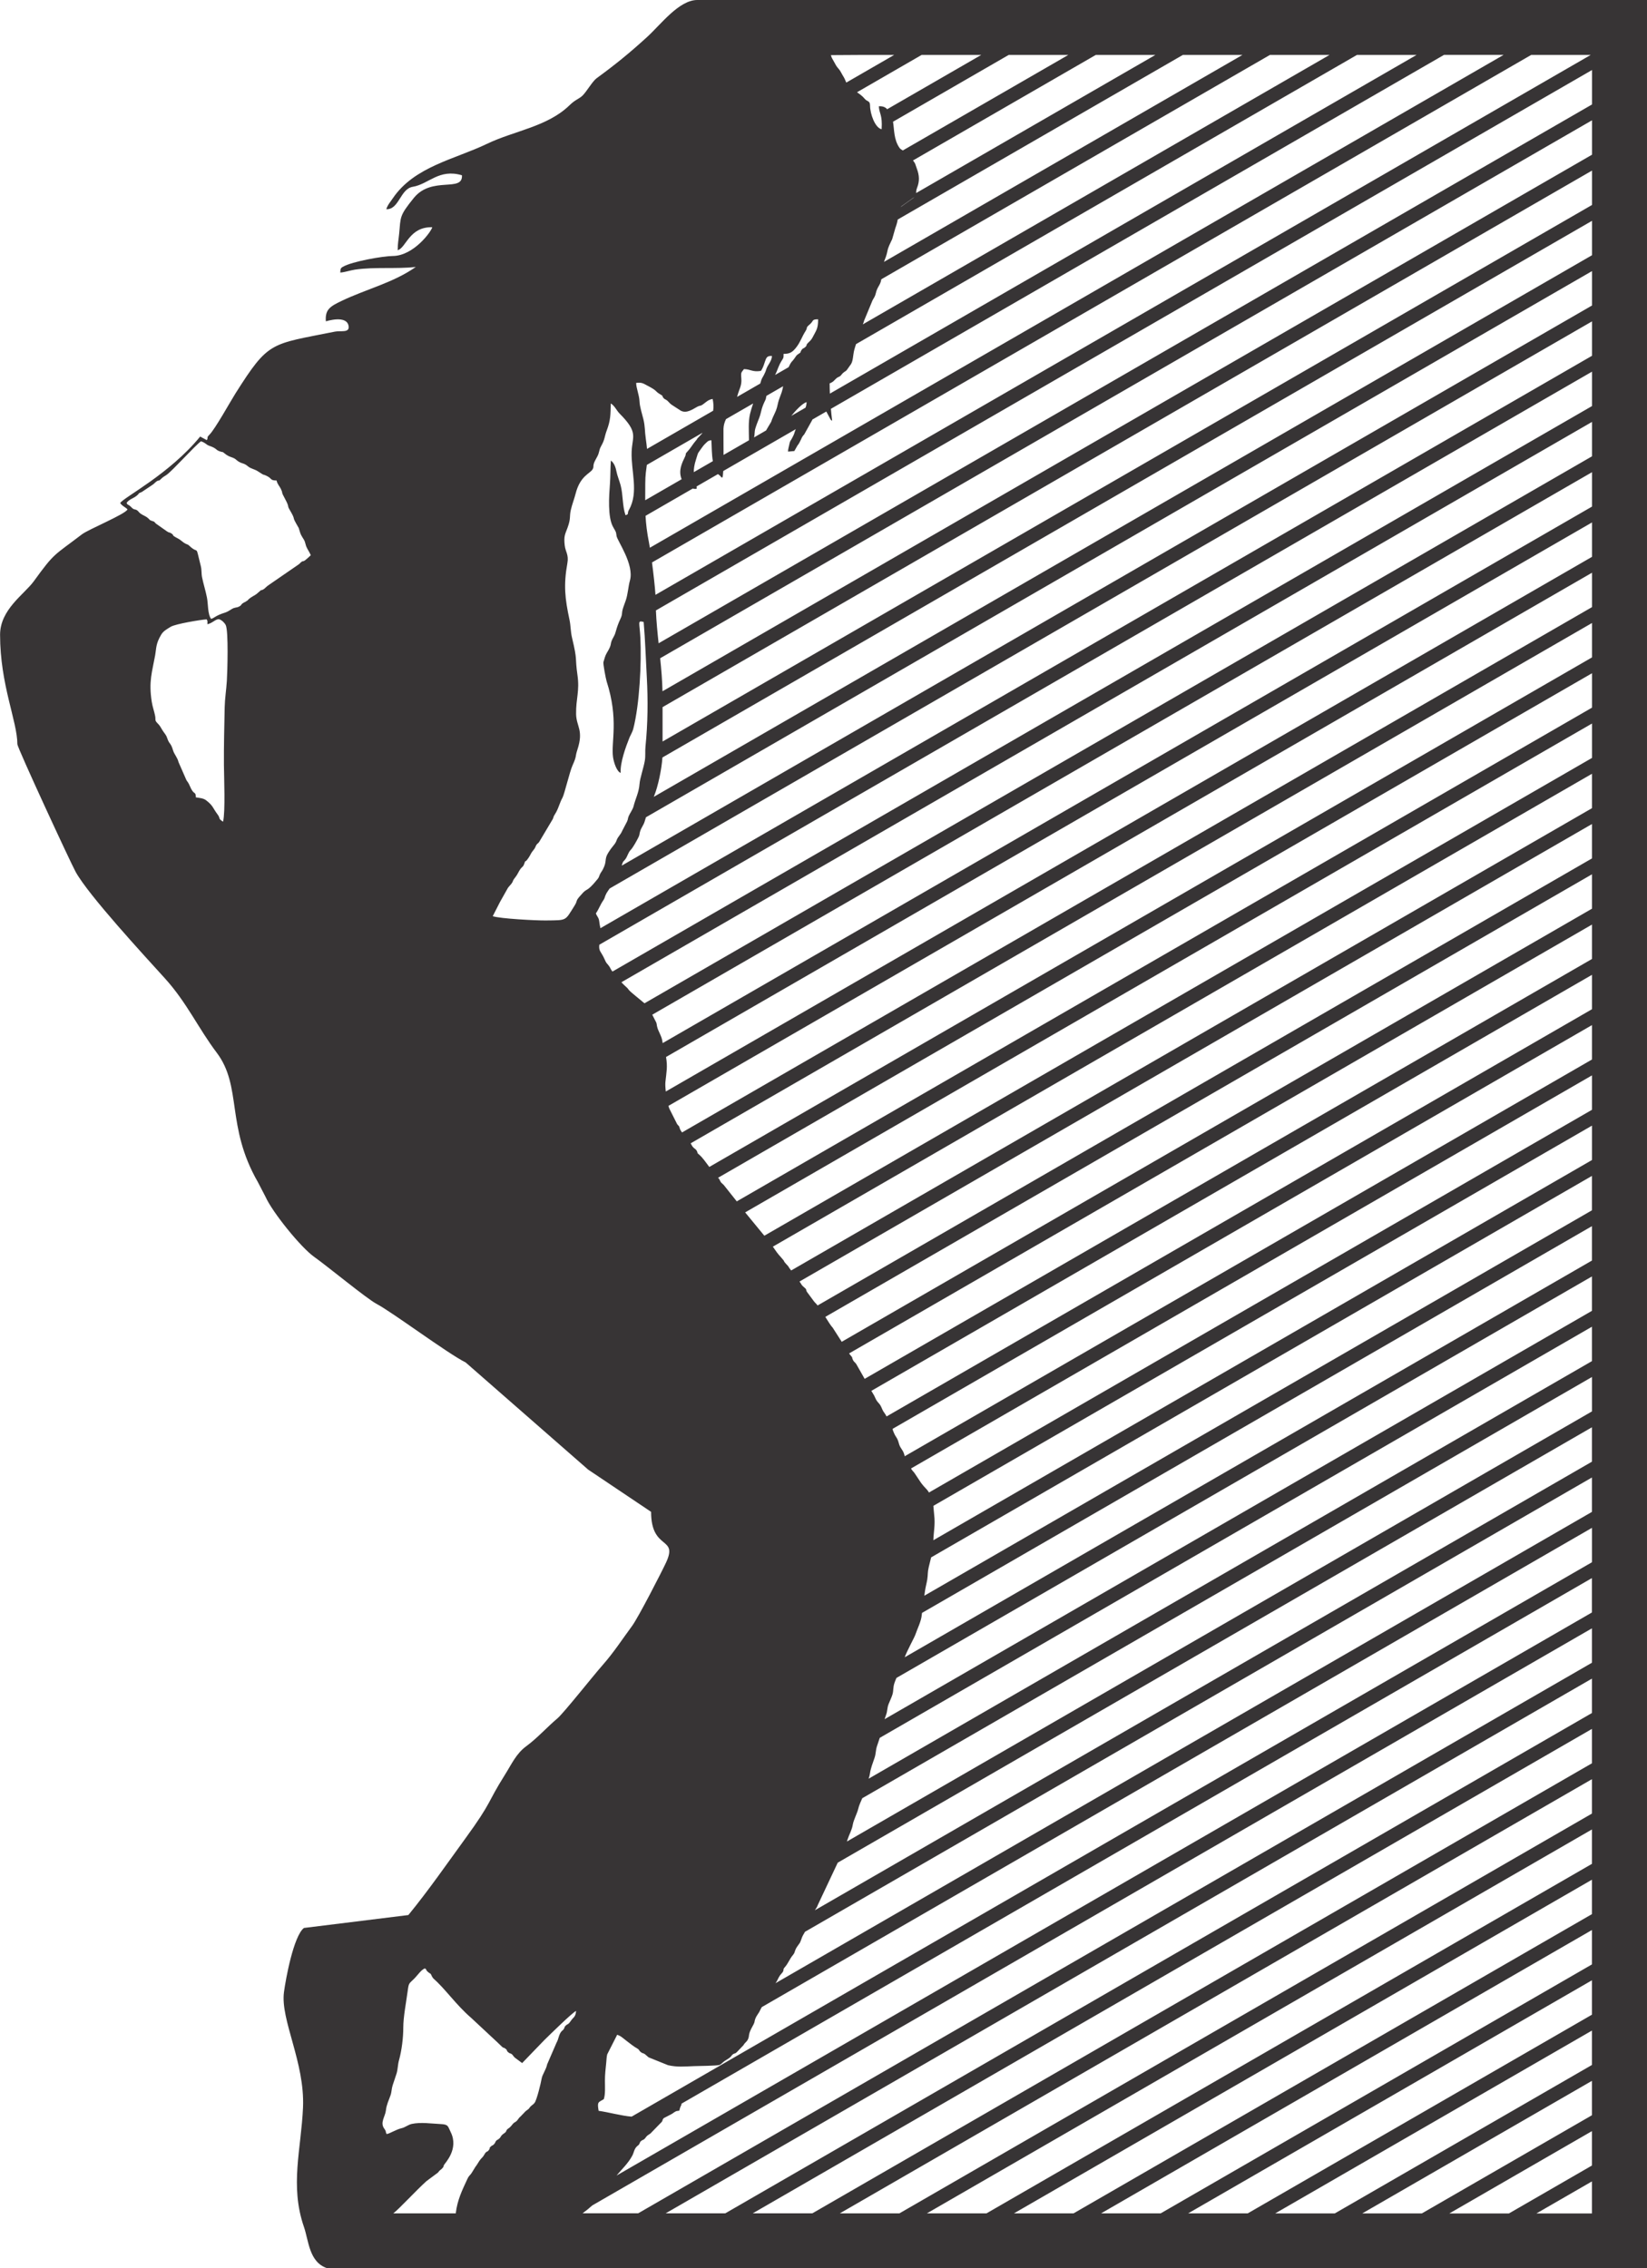 <?xml version="1.0" encoding="UTF-8"?>
<!DOCTYPE svg PUBLIC "-//W3C//DTD SVG 1.1//EN" "http://www.w3.org/Graphics/SVG/1.1/DTD/svg11.dtd">
<!-- Creator: CorelDRAW -->
<svg xmlns="http://www.w3.org/2000/svg" xml:space="preserve" width="145.207mm" height="200mm" version="1.1" style="shape-rendering:geometricPrecision; text-rendering:geometricPrecision; image-rendering:optimizeQuality; fill-rule:evenodd; clip-rule:evenodd"
viewBox="0 0 483.1 665.4"
 xmlns:xlink="http://www.w3.org/1999/xlink">
 <defs>
  <style type="text/css">
   <![CDATA[
    .fil0 {fill:#373435}
   ]]>
  </style>
 </defs>
 <g id="Capa_x0020_1">
  <path class="fil0" d="M204.49 0l278.61 0 0 665.4 -387.13 0c-5.34,-1.77 -5.41,-8.07 -6.82,-12.13 -4.19,-12.1 -0.79,-22.87 -0.27,-35.06 0.56,-13.22 -6.66,-25.65 -5.59,-33.78 0.52,-3.94 2.82,-16.44 5.85,-18.85l30.64 -3.79c5.88,-7.18 11.34,-15.07 16.76,-22.52 7.94,-10.92 6.19,-10.1 11.57,-18.64 1.93,-3.06 3.28,-6.18 6.23,-8.35 3.3,-2.42 6.16,-5.66 9.15,-8.17 1.82,-1.53 10.48,-12.49 13.28,-15.66 3.21,-3.63 5.74,-7.55 8.62,-11.45 1.81,-2.44 8.78,-16.02 10.02,-18.71 3.53,-7.71 -4.43,-3.31 -4.43,-14.78l-18.46 -12.39 -35.94 -31.44c-5.3,-2.63 -21.48,-14.73 -26.13,-17.18 -2.91,-1.54 -14.37,-11.01 -18.31,-13.8 -3.91,-2.76 -12.29,-13.15 -14.27,-17.63l-2.24 -4.31c-9.44,-16.42 -4.54,-28.01 -12.08,-37.97 -5.32,-7.04 -8.76,-14.68 -15.09,-21.68 -6.07,-6.71 -22.51,-24.48 -26.29,-31.37 -1.54,-2.8 -17.08,-36.39 -17.08,-37.42 -0.01,-6.76 -5.07,-17.39 -5.07,-32.11 0,-7.42 7.11,-11.87 9.88,-15.68 6.18,-8.52 5.72,-7.35 14.12,-13.77 1.93,-1.48 12.87,-5.96 13.38,-7.33 -0.79,-0.8 -1.5,-0.9 -2.16,-1.88 1.43,-1.88 14.46,-8.5 23.47,-19.48l1.95 1.05c0.54,-0.9 -0.21,-0.62 0.72,-1.54 1.72,-1.7 6.15,-9.74 7.69,-12.17 9.81,-15.49 10.18,-14.31 29.2,-18.13 1.65,-0.33 4.33,0.46 3.98,-1.64 -0.55,-3.32 -6.45,-1.42 -6.67,-1.38 -0.28,-3.5 1.29,-4.39 4.65,-6 7.22,-3.46 15.06,-5.28 21.73,-9.94 -5.89,0.63 -11.93,-0.06 -17.79,0.77 -1.2,0.17 -3.58,0.9 -4.37,0.86 0.11,-1.09 0.03,-1.25 0.79,-1.69 2.69,-1.57 11.82,-3.15 14.59,-3.16 6.16,-0.02 11.39,-7.26 11.6,-8.44 -6.76,-0.17 -7.66,6.07 -10.13,6.74 -0.01,-1.92 0.26,-3.06 0.43,-4.85 0.48,-4.98 -0.01,-5.16 4.3,-10.48 5.3,-6.53 14.43,-1.53 14.12,-6.65 -6.78,-2.01 -9.69,2.59 -14.43,3.38 -3.7,0.62 -3.98,6.71 -7.76,6.58 0.34,-1.2 1.25,-2.24 1.88,-3.17 6.32,-9.37 18.22,-11.47 27.69,-16.03 7.94,-3.82 17.7,-4.99 24.18,-11.31 1.77,-1.73 2.77,-1.79 3.87,-2.89 1.14,-1.13 2.88,-4.16 4.06,-5.02 5.38,-3.92 9.78,-7.49 14.91,-12.19 3.91,-3.58 9.28,-10.77 14.63,-10.77zm116.92 16.12l17.48 0 -70.16 40.51c-0,-0.37 -0.01,-0.83 0.27,-1.54 0.77,-1.94 0.67,-3.65 -0.06,-5.59 -0.54,-1.45 -0.33,-1.41 -1.14,-2.43l53.61 -30.95zm-54.11 42.39l-2.58 1.85c-0.22,0.14 -0.41,0.28 -0.57,0.42 0.19,-0.22 0.45,-0.43 0.8,-0.65l2.58 -1.85c0.3,-0.18 0.52,-0.35 0.69,-0.49 -0.17,0.21 -0.46,0.43 -0.92,0.72zm-195.1 117.92c-1.99,0.94 -0.96,0.93 -2.08,1.51 -0.77,0.4 -1.21,0.15 -2.19,0.76 -0.59,0.37 -1.21,0.79 -1.94,1.02 -2.88,0.89 -3.01,1.55 -4.08,1.83 -1.02,-1.39 -0.84,-4.35 -1.2,-6.2 -0.38,-1.97 -1.02,-3.95 -1.43,-5.94 -0.26,-1.25 -0.06,-2.07 -0.4,-3.42 -1.68,-6.7 -0.43,-3.16 -3.27,-5.81 -0.52,-0.49 -0.43,-0.34 -1.06,-0.63 -0.98,-0.45 -1.39,-1.07 -2.27,-1.53 -2.43,-1.27 -0.92,-0.82 -2.04,-1.55 -0.66,-0.43 -0.54,-0.07 -1.3,-0.61l-3.22 -2.27c-0.78,-0.82 -0.29,-0.44 -1.13,-0.77 -0.92,-0.35 -0.4,-0.13 -1.13,-0.78 -0.78,-0.7 -1.45,-0.8 -2.23,-1.37 -0.54,-0.39 -0.6,-0.67 -0.97,-0.93 -0.59,-0.41 -0.56,-0.16 -1.08,-0.41 -0.47,-0.22 -0.67,-0.63 -1.14,-0.97 -0.76,-0.54 -0.54,-0.13 -0.91,-0.83 0.75,-1.09 1.97,-1.29 2.99,-2.13 1.03,-0.85 0.08,-0.49 1.47,-1.07l2.91 -1.95c0.73,-0.44 0.96,-0.84 1.4,-1.14 0.97,-0.66 0.34,0.28 1.57,-0.96 0.38,-0.38 0.85,-0.59 1.37,-0.96 1.92,-1.38 8.23,-8.48 10.1,-9.86 1.35,0.42 1.54,1.01 2.4,1.3 2.44,0.83 1.74,1.18 3.18,1.67 1.17,0.4 0.45,-0.14 1.45,0.66 1.27,1.01 1.98,0.95 2.81,1.42 0.55,0.31 0.59,0.53 1.21,0.9 1.24,0.75 1.48,0.34 2.79,1.43 0.81,0.68 1.88,0.78 2.83,1.4 2.53,1.66 1.05,0.58 2.77,1.45 1.47,0.75 0.79,1.25 2.74,1.27 0.27,1.2 0.88,1.59 1.35,2.66 0.66,1.49 -0.23,0.21 1.19,2.83 1.26,2.34 0.58,1.85 1.16,2.85 2.1,3.57 0.75,1.95 1.98,4.15 1.22,2.22 0.56,0.72 1.23,2.78 0.39,1.2 1.01,1.71 1.37,2.64 0.18,0.48 0.24,0.95 0.44,1.46 0.35,0.87 0.87,1.48 1.32,2.55 -0.08,0.11 -1.39,1.28 -1.65,1.47 -0.97,0.69 -0.4,-0.26 -1.8,1.15l-8.88 6.12c-0.72,0.45 -1.13,1.06 -1.64,1.32 -0.81,0.42 -0.27,-0.17 -1.1,0.59 -1.44,1.32 -1.27,0.91 -2.61,1.83 -0.98,0.67 -0.52,0.67 -1.28,1.03zm-11.36 6.69c1.39,-0.3 2.06,-1.24 3.08,-1.45 0.82,-0.17 1.99,1.07 2.29,1.7 0.85,1.77 0.49,13.79 0.33,16.34 -0.17,2.71 -0.58,5.11 -0.64,7.83 -0.11,5.68 -0.26,11.14 -0.22,16.89 0.03,3.69 0.45,13.61 -0.25,16.62 -1.59,-1.01 -0.68,-0.87 -1.59,-2.1 -1.49,-1.99 -1.3,-2.59 -3.41,-4.2 -0.72,-0.56 -1.84,-0.68 -2.97,-0.83 -0.11,-2.13 -0.51,-0.27 -1.83,-3.45 -0.3,-0.71 -0.48,-0.95 -0.94,-1.59l-2.32 -5.29c-0.34,-1.43 -1.26,-2.28 -1.61,-3.46 -0.71,-2.4 -1.06,-1.65 -1.71,-3.57 -0.45,-1.32 -0.69,-1.06 -1.9,-3.17 -0.45,-0.78 -0.62,-0.83 -1.13,-1.41 -0.67,-0.75 -0.3,-0.85 -0.53,-2.02 -0.28,-1.4 -0.73,-2.51 -0.98,-4.07 -0.94,-6.01 0.1,-8.72 1,-13.68 0.36,-2 0.14,-3.33 1.78,-6.05 0.62,-1.02 1.46,-1.48 2.78,-2.29 1.39,-0.85 8.95,-2.1 10.55,-2.18 0.33,0.61 0.21,0.57 0.21,1.41zm182.89 -166.95l8.28 -0.05 10.26 0 -14.03 8.1c-0.09,-0.16 -0.16,-0.32 -0.22,-0.48 -0.36,-0.98 -0.79,-1.46 -1.24,-2.35 -0.53,-1.06 -0.95,-1.27 -1.49,-2.09l-1.29 -2.31c-0.12,-0.29 -0.21,-0.55 -0.27,-0.81zm44.08 -0.05l-27.6 15.93c-0.12,-0.17 -0.24,-0.32 -0.57,-0.51 -0.51,-0.3 -1.13,-0.42 -1.86,-0.36 0.12,2.21 1.09,2.44 0.82,6.73 -1.91,-0.39 -3.39,-4.47 -3.4,-6.98 -0.01,-1.47 -0.84,-1.04 -1.6,-1.99 -0.57,-0.71 -1.38,-1.3 -2.22,-1.88l18.96 -10.95 17.48 0zm25.54 0l-48.54 28.02c-0.44,-0.27 -0.74,-0.42 -1.04,-0.87 -1.62,-2.42 -1.45,-5.25 -1.83,-7.56l33.92 -19.59 17.48 0zm33.6 0l17.48 0 -105.15 60.71c0.36,-0.96 0.77,-1.86 1.02,-3.19 0.22,-1.16 0.78,-2.17 1.25,-3.19 0.03,-0.06 0.12,-0.22 0.14,-0.28l0.94 -3.28c0.37,-0.98 0.57,-1.79 0.69,-2.49l83.63 -48.28zm25.54 0l17.48 0 -136.9 79.04c0.17,-0.36 0.31,-0.72 0.39,-1.1l2.48 -5.98c0.46,-0.83 0.73,-1.1 0.94,-2.01 0.47,-2.09 1.36,-2.32 1.62,-4.14l113.99 -65.81zm-140.2 89.92c-0.3,0.33 -0.65,0.95 -0.99,1.68l-3.95 2.28 0.01 -0.02c0.87,-1.73 0.89,-2.53 2.01,-4.31 0.5,-0.8 0.46,-0.66 0.47,-1.86 1.79,-0 2.6,-0.42 3.84,-2.07 1.16,-1.55 1.52,-2.93 2.58,-4.59 0.83,-1.31 -0.17,-0.77 1.33,-2.06 1.11,-0.95 0.45,-1.44 2.38,-1.42 0,2.82 -0.55,3.21 -1.64,5.34 -0.37,0.74 -0.9,1.16 -1.35,1.61 -0.76,0.75 -0.03,0.54 -0.85,1.26 -0.55,0.47 -0.63,0.19 -1.05,0.84 -0.57,0.88 0.19,0.39 -0.96,1.17 -0.85,0.57 -0.54,0.72 -1.83,2.17zm-8.17 3.87c-0.65,1.23 -0.65,0.93 -1.12,2.6l-6.81 3.93c0.02,-0.07 0.05,-0.15 0.07,-0.22 0.56,-2.17 1.38,-3.05 1.18,-5.27 -0.17,-1.9 0.05,-1.63 0.77,-2.67 1.99,0.03 2.48,0.93 4.99,0.52 0.54,-0.78 0.82,-1.63 1.15,-2.65 0.42,-1.27 0.66,-1.81 2.08,-1.72 -0.02,1.51 -1.33,2.67 -1.7,3.99 -0.15,0.55 -0.39,1.05 -0.62,1.49zm-15.09 7.12c0.24,1.17 0.34,2.28 0.15,3.46l-19.4 11.2c-0.08,-0.88 -0.2,-1.89 -0.37,-3.09 -0.32,-2.13 -0.15,-3.38 -0.7,-5.65 -0.39,-1.6 -1.06,-3.6 -1.13,-5.2 -0.09,-2 -0.99,-3.87 -0.98,-5.43 1.68,-0.22 2.18,0.23 3.28,0.8 3.16,1.62 2.15,1.65 3.78,2.56 1.06,0.59 0.35,0.39 1,1.12 0.26,0.29 0.24,0.22 0.62,0.43 0.81,0.44 0.92,0.97 1.82,1.57l2.56 1.66c1.71,0.95 3.53,-0.42 4.89,-1.15 0.76,-0.41 0.84,-0.13 1.52,-0.6 0.94,-0.65 1.63,-1.48 2.95,-1.67zm20.67 -3.73c-0.08,0.52 -0.18,1.04 -0.42,1.78 -0.28,0.85 -0.86,2.18 -1.03,2.97 -0.53,2.47 -0.62,2.29 -1.55,4.37 -0.79,1.75 0.15,0.29 -1.32,2.7 -0.25,0.41 -0.46,0.8 -0.68,1.16l-3.53 2.04c0.24,-0.83 0.09,-1.63 0.38,-2.61 0.3,-1.01 0.74,-2.1 1.13,-3.09 0.64,-1.65 0.53,-2.58 1.57,-4.76 0.46,-0.96 0.31,-0.53 0.55,-1.73l4.9 -2.83zm-8.79 5.07c-0.3,0.87 -0.66,1.99 -0.91,3.05 -0.56,2.44 -0.32,5.17 -0.31,7.73l0.01 0 -7.47 4.31c0.01,-3.18 -0.05,-6.52 -0.02,-7.69 0.03,-1.07 0.34,-1.97 0.74,-2.82l7.94 -4.58zm-19.17 13.96c-0.99,1.06 -0.3,0.57 -0.84,1.7 -0.85,1.77 -1.91,3.88 -1.05,6.32 0.03,0.08 0.06,0.16 0.09,0.23l-10.69 6.17c0,-1.49 0.02,-3.08 0.02,-4.91 -0,-2.6 0.28,-3.96 0.46,-5.46l16.34 -9.43c-0.06,0.1 -0.14,0.21 -0.27,0.36l-1.23 1.29c-0.16,0.26 -0.05,0.14 -0.24,0.4 -0.11,0.16 -0.14,0.18 -0.29,0.35 -0.83,0.93 -1.4,2.03 -2.29,2.99zm196.28 -116.21l17.48 0 -172.08 99.35c-0.04,-1.03 -0.07,-2.04 -0.07,-3 0.05,-0.03 0.12,-0.11 0.15,-0.07 0.03,0.06 0.17,-0.08 0.29,-0.14 0.04,-0.02 0.1,-0.05 0.14,-0.07 0.04,-0.02 0.1,-0.05 0.14,-0.07 0.67,-0.4 1.04,-1.11 1.72,-1.45 0.73,-0.37 0.56,-0.18 1.18,-0.93 0.04,-0.04 0.22,-0.26 0.31,-0.33 0.52,-0.47 0.85,-0.49 1.17,-0.95l0.96 -1.36c0.9,-1.05 0.73,-2.86 1.18,-4.52 0.16,-0.59 0.33,-1.11 0.5,-1.63l146.94 -84.84zm-161.44 101.85c0.01,0.57 -0.12,1.1 -0.3,1.62l-4.18 2.41c1.16,-1.43 3.15,-3.63 4.47,-4.03zm-32.26 24.73l6.27 -3.62c0.07,0.05 0.16,0.1 0.27,0.19 0.52,0.42 0.11,0.1 0.44,0.4 0.48,0.44 -0.22,0.17 0.58,0.43 0.13,-0.24 0.21,-0.95 0.26,-1.92l21.29 -12.29 -0.04 0.07c-0.49,1.12 -0.2,1.03 -1.12,2.69 -0.43,0.77 -0.57,0.72 -0.76,1.77 -0.14,0.78 -0.38,1.36 -0.36,2.06l1.85 -0.17 0.91 -1.61c0.4,-0.47 0.72,-1.08 1.02,-1.73 0.42,-0.91 0.35,-0.84 0.98,-1.56l2.34 -4.21 0.04 -0.13 4.08 -2.35 1.07 1.99c0.3,0.62 0.29,0.47 0.65,0.73 -0.14,-1.11 -0.27,-2.29 -0.37,-3.51l179.84 -103.83 17.48 0 -250.42 144.58c-0.09,-0.55 -0.17,-1.02 -0.24,-1.39 -0.62,-3.12 -0.9,-5.58 -1.03,-7.97l13.88 -8.02c0.31,0.11 0.67,0.17 1.11,0.07 0.04,-0.22 0.02,-0.44 -0.02,-0.7zm244.78 -126.58l17.48 0 -274.32 158.38c-0.16,-2.41 -0.58,-6.2 -1.02,-9.5l257.86 -148.87zm17.87 4.43l0 10.09 -273.79 158.07c-0.34,-3.2 -0.66,-6.41 -0.79,-9.64l274.58 -158.53zm-273.33 172.55l273.33 -157.81 0 10.09 -272.65 157.41c-0.07,-3.25 -0.35,-6.48 -0.68,-9.7zm0.7 14.34l272.63 -157.4 0 10.09 -272.63 157.4 0 -10.09zm-0.04 14.77l272.67 -157.43 0 10.09 -275.21 158.89 0.15 -0.37c1.12,-2.79 2.18,-7.81 2.39,-11.19zm-4.83 17.54l277.5 -160.22 0 10.09 -284.59 164.31c0.01,-0.09 0.05,-0.28 0.2,-0.69 0.25,-0.73 0.37,-0.51 0.88,-1.23 0.64,-0.9 0.78,-1.91 1.54,-2.69 0.72,-0.74 1.82,-2.79 2.32,-3.8 0.33,-0.68 0.2,-0.89 0.45,-1.67 0.38,-1.19 0.97,-1.7 1.33,-2.9 0.16,-0.54 0.27,-0.9 0.37,-1.2zm-10.66 20.9l288.16 -166.37 0 10.09 -290.85 167.92c-0.06,-0.29 -0.12,-0.59 -0.19,-0.91 -0.15,-0.65 -0.11,-1.36 -0.38,-1.96 -0.24,-0.53 -0.55,-0.86 -0.77,-1.47 0.92,-1.33 1.26,-2.52 2.19,-3.85 0.42,-0.6 0.37,-0.84 0.64,-1.48 0.36,-0.87 0.86,-1.41 1.21,-1.98zm-3.02 16.49l291.18 -168.11 0 10.09 -287.32 165.89 -0.11 -0.14c-0.46,-0.59 -0.54,-0.99 -0.87,-1.44 -0.72,-0.99 -0.74,-0.65 -1.34,-2.04 -1.01,-2.32 -1.77,-2.26 -1.54,-4.24zm6.47 11.01l284.71 -164.38 0 10.09 -277.93 160.46c-1.55,-1.3 -3.63,-2.96 -4.23,-3.54 -0.7,-0.68 -0.43,-0.63 -1.1,-1.22 -0.51,-0.44 -0.99,-0.92 -1.45,-1.42zm9.07 9.51l275.64 -159.14 0 10.09 -272.6 157.39 -0.03 -0.23c-0.21,-1.98 -1.31,-3.07 -1.66,-4.88 -0.1,-0.52 0,-0.37 -0.17,-0.89l-1.14 -2.24 -0.04 -0.1zm4.02 12.42l271.62 -156.82 0 10.09 -271.68 156.85c-0.13,-1.12 -0.18,-2.16 -0.11,-2.82 0.32,-3.03 0.67,-4.4 0.18,-7.31zm0.7 14.34l270.92 -156.41 0 10.09 -266.92 154.11c-0.31,-0.43 -0.55,-0.82 -0.63,-1.1 -0.35,-1.1 -0.1,-0.46 -0.79,-1.32l-2.26 -4.49c-0.1,-0.21 -0.2,-0.51 -0.31,-0.88zm-8.46 -94.49c-0.18,2.56 -1.16,4.21 -1.78,6.68 -0.2,0.82 -1.11,2.08 -1.4,2.81 -0.3,0.72 -0.15,0.86 -0.5,1.61l-1.45 2.78c-0.37,0.98 -1.25,1.68 -1.58,2.65 -0.45,1.33 -1.12,1.5 -2.53,3.8 -1.15,1.89 -0.23,2.34 -1.53,4.81 -0.32,0.6 -0.54,0.8 -0.8,1.32 -0.32,0.63 -0.28,0.93 -0.69,1.43 -3.5,4.31 -2.94,2.36 -4.85,4.65 -1.93,2.08 -0.85,1.47 -2,3.28 -2.83,4.48 -2.07,4.19 -8.36,4.27 -2.77,0.04 -13.37,-0.51 -15.59,-1.25l2.11 -4.14 2.21 -3.93c0.31,-0.62 1.1,-1.25 1.38,-1.78 0.65,-1.19 -0.2,-0.07 1.12,-1.84 0.51,-0.68 0.72,-1.3 1.18,-1.98 0.62,-0.93 0.89,-0.68 1.24,-1.71 0.53,-1.57 -0.03,0.21 1.33,-1.85 0.5,-0.76 0.64,-1.26 1.12,-1.84 1.07,-1.28 0.66,-1.2 1.21,-1.96 0.34,-0.47 0.25,-0.11 0.72,-0.76l4.02 -6.76c0.37,-1.19 0.35,-0.85 0.97,-1.99 0.84,-1.56 0.98,-2.63 1.87,-4.27 0.54,-1.01 2.1,-7.59 2.89,-9.35 1.37,-3.05 0.71,-2.39 1.46,-4.68 1.91,-5.83 -0.32,-6.72 -0.38,-10.5 -0.07,-4.49 1.08,-6.65 0.4,-11.4 -0.79,-5.52 0.1,-3.86 -1.58,-10.89 -0.47,-1.96 -0.37,-3.52 -0.76,-5.34 -1.34,-6.26 -1.77,-10.15 -0.62,-16.58 0.46,-2.54 -0.56,-3.27 -0.78,-5.25 -0.31,-2.76 0.11,-3.19 0.85,-5.22 1.01,-2.78 0.48,-3.2 0.95,-5.19 0.39,-1.68 1,-3.18 1.39,-4.72 1.37,-5.39 4.33,-5.9 5.02,-7.23 0.36,-0.69 0.1,-0.64 0.28,-1.41 0.23,-1.03 1.07,-2.06 1.4,-3.04 0.36,-1.08 0.26,-1.37 0.82,-2.35 1.11,-1.96 0.92,-2.68 1.61,-4.51 1.14,-3.03 1.12,-4.6 1.19,-7.94 1.12,0.63 1.69,2.05 2.57,2.94 5.67,5.7 3.71,6.62 3.55,11.24 -0.2,5.7 2.13,11.86 -0.77,17 -0.67,1.18 0.13,1.26 -1.03,1.59 -0.96,-2.79 -0.68,-5.99 -1.44,-8.8 -0.33,-1.22 -1.01,-2.95 -1.18,-3.88 -0.22,-1.19 -0.67,-2.64 -1.67,-3.34 -0.17,2.27 -0.1,4.6 -0.28,6.94 -0.25,3.35 -0.72,9.68 0.96,12.59 1.02,1.78 0.77,1.3 0.99,2.61 0.24,1.44 5.24,8.36 3.92,13.04 -0.5,1.78 -0.58,3.91 -1.2,5.78 -0.26,0.81 -0.73,1.94 -0.92,2.66 -0.33,1.22 -0.04,1.48 -0.64,2.74 -1.41,3.01 -1.25,3.99 -1.96,5.23 -1.54,2.68 -0.14,1.69 -2.09,4.89 -0.46,0.75 -0.71,1.8 -0.96,2.63 -0.15,0.5 0.71,4.94 0.93,5.64 3.62,11.24 1.27,17.77 1.88,22.22 0.18,1.36 1.01,4.2 2.24,4.66 -0.18,-3.05 1.49,-7.62 2.63,-10.47 0.32,-0.71 0.81,-1.54 1.04,-2.34 1.89,-7.26 2.48,-19.62 2.11,-26.87 -0.24,-4.67 -0.93,-5.05 0.97,-4.61 0.46,5.36 0.62,10.83 0.92,16.23 0.37,6.79 0.3,13.58 -0.39,20.34 -0.14,1.38 0.04,2.68 -0.18,4.06 -0.34,2.1 -1.45,5.23 -1.56,6.86zm14.99 105.47l264.39 -152.64 0 10.09 -258.92 149.48c-0.96,-1.29 -1.99,-2.75 -2.84,-3.49 -1.06,-0.92 -0.34,-0.35 -0.85,-1.26 -0.34,-0.6 -0.68,-0.56 -1.16,-1.16 -0.32,-0.4 -0.36,-0.63 -0.61,-1.02zm7.98 10.14l256.41 -148.04 0 10.09 -250.86 144.84 -3.83 -4.82c-0.62,-0.62 -0.77,-0.58 -1.08,-1.25 -0.37,-0.78 -0.37,-0.68 -0.64,-0.83zm8.01 10.12l248.4 -143.41 0 10.09 -242.75 140.15 -0.11 -0.09 -5.54 -6.74zm8.11 10.06l240.28 -138.73 0 10.09 -234.9 135.62 -0.58 -0.78c-0.43,-0.89 -1.18,-1.15 -1.63,-2.18l-0.87 -1.03c-0.76,-0.76 -1.59,-1.98 -2.29,-3zm7.83 10.22l232.45 -134.21 0 10.09 -227.15 131.15c-0.04,-0.06 -0.09,-0.14 -0.16,-0.22 -0.34,-0.44 -0.69,-0.66 -1.08,-1.24l-1.89 -2.55c-0.41,-0.75 0.07,-0.6 -0.8,-1.31 -0.91,-0.75 -0.64,-0.72 -1.37,-1.72zm7.56 10.38l224.89 -129.84 0 10.09 -220.08 127.06 -0.04 -0.1 -2.64 -4.12c-0.55,-0.53 -1.32,-1.85 -2.12,-3.1zm6.99 10.71l217.9 -125.8 0 10.09 -213.34 123.17 -2.45 -4.32c-0.39,-0.57 -0.7,-0.65 -0.95,-1.16 -0.57,-1.2 0.15,-0.37 -0.81,-1.51 -0.13,-0.16 -0.25,-0.31 -0.36,-0.47zm-40.39 -267.85c0.1,1.84 0.08,4.29 0.43,6.1l-5.6 3.23c-0,-1 0.15,-2.17 0.61,-3.57 0.73,-2.2 0.22,-1.47 1.64,-3.44 0.48,-0.66 0.67,-0.93 1.15,-1.38 0.53,-0.49 0.81,-0.95 1.76,-0.96zm46.9 278.84l211.39 -122.05 0 10.09 -206.91 119.46c-0.16,-0.32 -0.36,-0.66 -0.7,-1.12 -0.77,-1.02 -0.72,-1.85 -1.63,-2.81 -1,-1.06 -0.91,-1.65 -1.66,-2.78 -0.21,-0.32 -0.37,-0.58 -0.48,-0.8zm6.23 11.15l205.16 -118.45 0 10.09 -201.6 116.39c-0.05,-0.24 -0.09,-0.49 -0.23,-0.86 -0.46,-1.24 -1.11,-1.53 -1.48,-2.94 -0.46,-1.74 -0.82,-1.62 -1.42,-3.01 -0.5,-1.14 -0.31,-0.91 -0.43,-1.23zm5.41 11.62l199.75 -115.32 0 10.09 -194.48 112.28c-0.63,-1.14 -1.07,-1.14 -2.38,-2.93l-1.77 -2.66c-0.34,-0.54 -0.6,-0.64 -0.94,-1.18 -0.06,-0.1 -0.12,-0.19 -0.17,-0.29zm6.56 10.96l193.19 -111.54 0 10.09 -193.19 111.54c0.08,-2.56 0.6,-4.53 0.24,-7.49 -0.08,-0.63 -0.14,-1.69 -0.23,-2.6zm-0.64 15.11l193.82 -111.9 0 10.09 -195.82 113.06 0.2 -1.47c0.17,-1.11 0.51,-2.35 0.66,-3.32 0.22,-1.44 0.06,-2.03 0.43,-3.6 0.21,-0.91 0.47,-1.87 0.7,-2.85zm-2.68 16.29l196.5 -113.45 0 10.09 -201.58 116.38c0.65,-1.84 2.85,-5.83 3.09,-6.55 0.61,-1.8 1.8,-4.1 1.91,-5.91l0.08 -0.56zm-7.51 19.08l204.01 -117.78 0 10.09 -207.49 119.8c0.14,-0.41 0.29,-0.86 0.47,-1.35 0.39,-1.06 0.26,-1.93 0.71,-3.09 0.32,-0.82 0.92,-2.05 1.15,-2.86 0.34,-1.21 0.1,-1.95 0.6,-3.42 0.17,-0.49 0.36,-0.94 0.55,-1.38zm-4.88 17.57l208.89 -120.6 0 10.09 -212.17 122.5c0.17,-0.46 0.31,-0.92 0.37,-1.39 0.23,-1.69 0.83,-3.13 1.38,-4.75 0.4,-1.19 0.32,-2.22 0.68,-3.33 0.29,-0.9 0.55,-1.65 0.84,-2.51zm-5.16 17.73l214.06 -123.58 0 10.09 -218.54 126.18c0.05,-0.18 0.11,-0.38 0.19,-0.61 0.55,-1.67 1.25,-2.67 1.54,-4.38 0.23,-1.36 1.28,-3.3 1.57,-4.54 0.29,-1.23 0.76,-2.12 1.19,-3.15zm-7.17 18.89l221.22 -127.72 0 10.09 -227.94 131.6c0.32,-0.49 0.67,-0.93 0.88,-1.58l5.83 -12.38zm-16.98 33.13c0.24,-0.36 0.73,-0.84 0.85,-1.05 0.5,-0.9 -0.14,-0.55 0.65,-1.47 1.03,-1.19 1.29,-2.27 2.36,-3.55 0.47,-0.56 0.4,-0.71 0.68,-1.44 0.42,-1.07 1.19,-1.73 1.45,-2.35 0.55,-1.3 0.33,-1.25 1.25,-2.76 0.05,-0.08 0.09,-0.15 0.13,-0.23l230.83 -133.27 0 10.09 -239.49 138.27c0.59,-0.73 0.71,-1.4 1.29,-2.25zm-38.53 23.97l5.72 2.31c2.7,0.62 4.68,0.39 7.68,0.28 1.2,-0.04 6.76,-0.1 7.43,-0.35 0.38,-0.14 0.71,-0.51 1.06,-0.81 0.8,-0.7 1.63,-0.94 2.32,-1.7 0.37,-0.4 0.02,-0.18 0.49,-0.56 0.54,-0.44 0.64,-0.12 1.21,-0.69l1.96 -2.05c0.43,-0.84 0.95,-0.88 1.35,-1.81 0.28,-0.65 0.17,-0.88 0.35,-1.57 0.24,-0.98 0.83,-1.92 1.26,-2.74 0.38,-0.72 0.21,-0.88 0.5,-1.62 0.39,-1.03 1.08,-1.68 1.37,-2.43l0.52 -0.98 243.52 -140.6 0 10.09 -281.7 162.64c-2.97,-0.24 -6.98,-1.35 -9.67,-1.71 -0.47,-2.75 -0.09,-2.42 1.52,-3.43 0.49,-1.46 0.33,-3.65 0.33,-5.37 -0.01,-1.9 0.2,-3.5 0.38,-5.32 0.07,-0.72 0.11,-1.77 0.29,-2.44l2.93 -5.77 0.87 0.4c0.5,0.23 3.34,2.72 4.89,3.57 0.82,0.45 0.51,0.56 1.06,1.05 0.56,0.51 0.72,0.31 1.25,0.65 0.25,0.16 0.83,0.74 1.14,0.98zm-9.37 34.68c1.59,-1.9 3.4,-3.57 4.61,-5.82 0.49,-0.9 0.53,-1.99 1.43,-2.8 0.05,-0.04 0.19,-0.14 0.24,-0.18l0.22 -0.2c0.35,-0.43 0.02,-0.01 0.3,-0.54 0.32,-0.59 -0.05,-0.15 0.33,-0.52 0.44,-0.44 0.61,-0.28 1.04,-0.65 0.21,-0.18 0.47,-0.63 0.77,-0.91 0.37,-0.34 0.7,-0.46 0.99,-0.7l2.5 -2.57c0.23,-0.26 0.78,-0.77 0.83,-0.84 0.39,-0.55 0.06,-0.57 0.59,-1.11l2.23 -1.16c0.54,-0.3 0.67,-0.47 1.01,-0.67 0.65,-0.38 0.61,-0.2 1.33,-0.37 0.12,-0.51 0.12,-0.63 0.33,-1.15 0.17,-0.42 0.26,-0.33 0.31,-0.9l267.03 -154.17 0 10.09 -286.1 165.18zm-7.12 8.77l293.22 -169.29 0 10.09 -279.75 161.51 -16.32 0c0.99,-0.71 1.94,-1.49 2.86,-2.32zm293.22 -154.54l0 10.09 -254.21 146.77 -5.66 0 -11.82 0 271.69 -156.86zm0 14.75l0 10.09 -228.67 132.02 -17.48 0 246.15 -142.11zm0 14.75l0 10.09 -203.13 117.28 -17.48 0 220.61 -127.37zm0 14.75l0 10.09 -177.59 102.53 -17.48 0 195.07 -112.62zm0 14.75l0 10.09 -152.05 87.78 -17.48 0 169.53 -97.88zm0 14.75l0 10.09 -126.51 73.04 -17.48 0 143.99 -83.13zm0 14.75l0 10.09 -100.97 58.29 -17.48 0 118.45 -68.38zm0 14.75l0 10.09 -75.43 43.55 -17.48 0 92.91 -53.64zm0 14.75l0 10.09 -49.89 28.8 -17.48 0 67.37 -38.89zm0 14.75l0 10.09 -24.35 14.06 -17.48 0 41.83 -24.15zm0 14.75l0 9.4 -16.29 0 16.29 -9.4zm-313.82 -34.69l6.57 -6.81c1.33,-1.29 8.23,-8.09 9.28,-8.51 -0.17,1.87 -0.76,1.75 -1.55,2.92 -0.85,1.26 -0.86,0.75 -1.53,1.43 -0.54,0.55 -0.1,0.31 -0.53,0.95 -0.44,0.66 -0.27,0.19 -0.73,0.76 -0.78,0.95 -0.81,2.3 -1.4,3.25l-2.74 6.34c-0.33,1.62 -1.43,2.96 -1.64,4.26 -0.19,1.19 -1.41,6.21 -2.05,7.04 -0.52,0.68 -1.04,0.77 -1.49,1.46 -0.43,0.67 -0.78,0.53 -1.54,1.42l-1.14 1.18c-0.5,0.35 -0.63,0.83 -1.07,1.25 -0.37,0.36 -0.71,0.46 -0.87,0.61 -0.47,0.42 -0.77,1.05 -1.45,1.51 -1.2,0.82 -0.29,0.78 -1.41,1.55 -1.17,0.79 -0.73,0.99 -1.54,1.63 -0.63,0.5 -0.38,0.06 -0.84,0.64 -0.24,0.31 -0.12,0.43 -0.56,0.91 -0.43,0.46 -0.47,0.24 -0.87,0.61 -0.79,0.73 -0.1,0.21 -0.54,0.94 -0.56,0.93 -0.78,0.26 -1.44,1.51 -0.44,0.82 -0.86,0.97 -1.41,1.77 -0.51,0.74 -0.68,1.17 -1.18,1.78l-1.13 1.83c-0.35,0.6 -0.74,0.67 -1.23,1.73 -1.55,3.35 -2.95,6.16 -3.42,10.11l-18.33 0c1.45,-1.02 6.94,-6.97 9.74,-9.46l3.39 -2.52c0.53,-0.81 0.79,-0.69 1.37,-1.38 0.47,-0.56 0.06,-0.23 0.4,-0.87 0.29,-0.54 4.42,-4.68 1.94,-9.63 -0.85,-1.69 -0.59,-2.23 -2.92,-2.34 -2.72,-0.12 -5.81,-0.62 -8.49,-0.04 -1.07,0.23 -1.93,1.02 -2.97,1.25 -1.64,0.37 -3.45,1.59 -4.39,1.72 -0.45,-0.73 -0,-0.62 -0.71,-1.59 -1.32,-1.79 0.3,-3.54 0.49,-5.38 0.16,-1.58 0.81,-2.88 1.34,-4.37 0.36,-1 0.28,-1.84 0.63,-2.96 0.37,-1.18 0.8,-2.3 1.16,-3.49 0.38,-1.25 0.32,-2.52 0.72,-3.93 0.77,-2.76 1.25,-6.54 1.24,-9.53 0,-3.06 0.85,-7.43 1.27,-10.56 0.37,-2.76 0.36,-2.16 2.04,-3.88 0.98,-1.01 1.94,-2.51 3.03,-2.91 0.8,0.55 0.04,0.25 0.78,0.93 1.08,1 0.68,0.1 1.38,1.59l0.36 0.48c3.46,3 6.58,7.67 11.08,11.54l7.65 7.13 1.29 1.24c0.66,0.65 0.36,0.1 1.06,0.63 0.78,0.58 0.15,0.46 0.84,1.06 0.59,0.52 0.55,0.17 1.09,0.6 0.28,0.23 0.48,0.67 0.89,1.01l2.1 1.56z"/>
 </g>
</svg>
